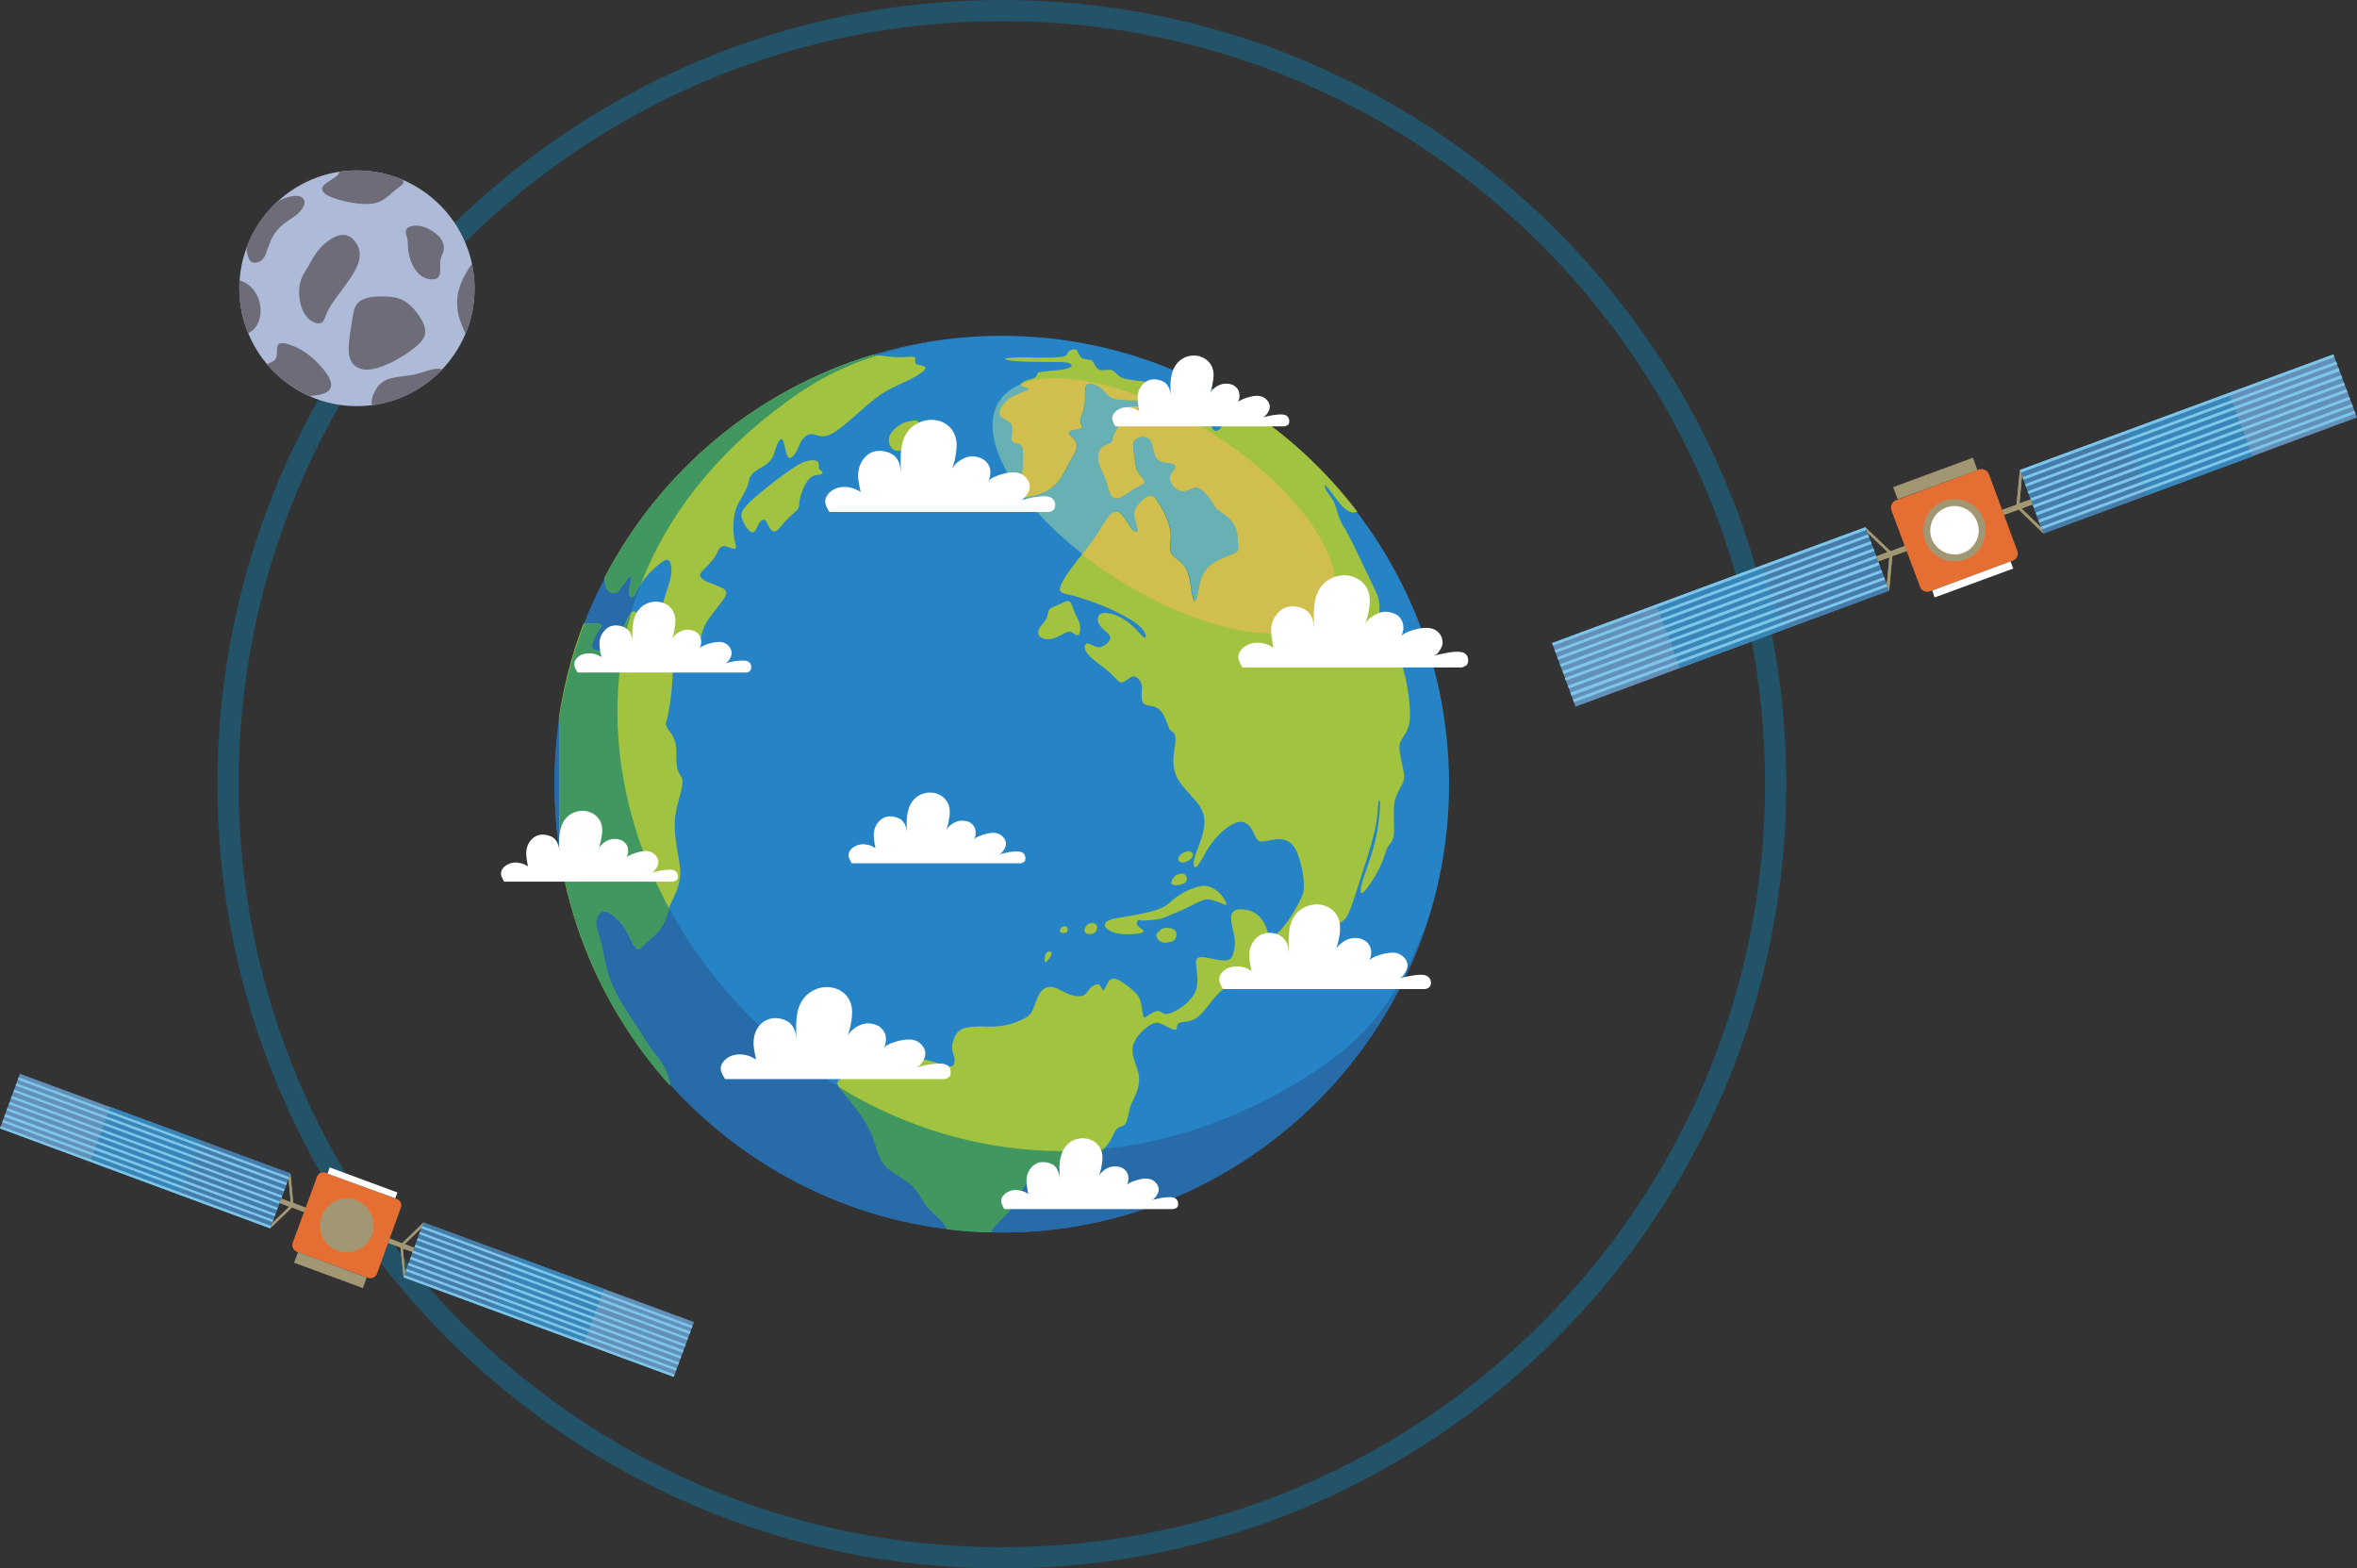 <svg xmlns="http://www.w3.org/2000/svg" width="214.51" height="142.73"><rect width="100%" height="100%" fill="#333333" stroke="none"/><defs><style>.cls-1{fill:#273646}.cls-1,.cls-10,.cls-11,.cls-12,.cls-15,.cls-2,.cls-3,.cls-5,.cls-6,.cls-7,.cls-8,.cls-9{fill-rule:evenodd}.cls-2{fill:#d0be4e}.cls-3{fill:#fff}.cls-5{fill:#a1c33f}.cls-6{fill:#a29773}.cls-7{fill:#419760}.cls-8{fill:#6290b9}.cls-9{fill:#276ba8}.cls-10{fill:#e56f33}.cls-11{fill:#7ec6e9}.cls-12{fill:#447cab}.cls-15{fill:#3886b8}</style></defs><path d="M91.18 0C51.82 0 19.79 32.01 19.79 71.37s32.02 71.36 71.39 71.36 71.39-32.01 71.39-71.36S130.55 0 91.18 0Zm0 140.8c-38.3 0-69.46-31.15-69.46-69.44S52.88 1.92 91.18 1.92s69.46 31.15 69.46 69.44-31.16 69.44-69.46 69.44Z" style="fill:#235368"/><path d="M32.47 36.96c-5.9 0-10.69-4.83-10.69-10.71s4.79-10.74 10.69-10.74 10.72 4.83 10.72 10.74-4.82 10.71-10.72 10.71Z" style="fill:#adbad8;fill-rule:evenodd"/><path d="M32.7 18.54c-.86-.09-1.85-.31-2.54-.6-.66-.26-.97-.6-.8-.94.17-.31.8-.63 1.11-.86.31-.2.37-.34.43-.51.51-.09 1.03-.12 1.57-.12 1.48 0 2.91.29 4.19.83l.03.11c.14.31-.26.49-.66.8-.4.31-.8.77-1.34 1.03-.51.29-1.17.32-2 .26Zm-5.53.85c-.51.46-1.37.89-1.91 1.52-.54.6-.77 1.4-.97 1.91-.09.26-.14.43-.23.57-.11.17-.2.29-.34.37-.26.14-.66.23-.88.03-.23-.17-.31-.54-.4-1.09v-.2c.57-1.57 1.54-3 2.76-4.14.2-.11.43-.2.63-.29.94-.37 1.57-.29 1.79.03.23.31.06.8-.46 1.28Zm.88 4.86c.31-.54.6-1.14 1.11-1.69.51-.57 1.25-1.08 1.85-1.17.63-.09 1.11.23 1.43.77.34.51.48 1.23-.03 2.26-.23.49-.6 1-.97 1.54-.48.63-.97 1.29-1.31 1.8-.57.94-.57 1.49-.91 1.63-.34.14-1.06-.11-1.48-.8-.46-.69-.6-1.83-.48-2.6.09-.51.26-.89.46-1.2.11-.2.23-.37.34-.54Zm9.15-1.14c-.11-.6-.06-1-.11-1.34-.09-.34-.26-.68-.09-.91.14-.26.66-.4 1.26-.29.63.14 1.34.54 1.74 1 .37.43.43.88.37 1.26-.09.34-.29.57-.31 1.03-.03.46.11 1.11-.2 1.4-.31.29-1.11.2-1.65-.26-.57-.46-.86-1.28-1-1.88Zm4.42 4.82c-.06-.54 0-1.09.17-1.66.23-.8.68-1.6 1.08-2.14l.09-.11c.14.71.23 1.46.23 2.23 0 .63-.06 1.23-.14 1.83-.14.8-.37 1.57-.68 2.31-.26-.6-.54-1.2-.68-1.89-.03-.17-.06-.37-.06-.57Zm-4.5-.31c.65.49 1.25 1.34 1.48 2 .23.66.09 1.14-.51 1.71-.63.6-1.71 1.29-2.65 1.74-.97.43-1.8.66-2.42.54-.66-.12-1.11-.54-1.25-1.31-.12-.8.08-1.91.23-2.86.14-.91.2-1.6.71-2 .48-.4 1.45-.49 2.25-.46.83 0 1.51.14 2.17.63Zm-8.9 4.77c.66.54 1.31 1.26 1.65 1.83.34.6.34 1.03.06 1.31-.31.31-.94.46-1.68.49l-.14.03c-1.48-.69-2.79-1.68-3.85-2.91.31-.11.6-.23.77-.4.28-.34.11-.94.23-1.26.09-.31.49-.31 1.03-.14.57.17 1.25.51 1.94 1.06Zm-4.87-5.6c.34.63.46 1.46.29 2.14-.14.63-.51 1.14-1.06 1.4-.51-1.26-.8-2.66-.8-4.08v-.74l.09.03c.54.14 1.14.6 1.48 1.26Zm11 8.43c.37-.49.83-.71 1.4-.83.57-.14 1.28-.17 1.99-.31.71-.17 1.45-.49 1.97-.51.23-.03.4 0 .54.06-1.65 1.74-3.88 2.94-6.38 3.25v-.03c-.17-.37.12-1.11.49-1.63Z" style="fill:#6e6c78;fill-rule:evenodd"/><path class="cls-10" d="m175.65 53.81 7.51-2.78a.69.69 0 0 0 .43-.91l-2.58-6.97a.757.757 0 0 0-.91-.43l-7.54 2.8c-.36.15-.54.56-.43.91l2.61 6.95c.12.38.53.56.91.43Z"/><path class="cls-6" d="M176.9 45.59c1.47-.53 3.08.22 3.62 1.69.53 1.47-.19 3.11-1.66 3.64a2.85 2.85 0 0 1-3.64-1.67c-.53-1.47.21-3.09 1.68-3.66Zm5.34.81 1.28-.47.31-3.16.19.53-.23 2.51 1.03-.36.18.45-1.03.37 1.79 1.73.21.55-2.24-2.18-1.35.48-.14-.45z"/><path class="cls-8" d="m185.97 48.55 28.54-10.56-2.15-5.74-28.53 10.52 2.14 5.78z"/><path class="cls-12" d="m185.97 48.55 9.51-3.5-2.14-5.79-9.51 3.51 2.14 5.78z"/><path class="cls-15" d="m195.48 45.05 9.52-3.51-2.15-5.78-9.51 3.5 2.14 5.79z"/><path class="cls-11" d="m185.85 48.17 28.51-10.54-.1-.24-28.51 10.54.1.24zm-.25-.61L214.14 37l-.1-.24-28.52 10.54.08.26zm-.25-.65 28.54-10.56-.1-.24-28.51 10.54.07.26zm-.24-.69 28.52-10.54-.08-.27-28.54 10.56.1.25zm-.22-.63 28.51-10.54-.1-.24-28.51 10.54.1.24zm-.25-.65 28.52-10.54-.08-.26-28.54 10.56.1.24zm-.24-.65 28.53-10.52-.09-.28-28.54 10.56.1.24zm-.23-.63 28.54-10.51-.1-.25-28.54 10.52.1.24zm-.24-.65 28.53-10.52-.1-.24-28.53 10.52.1.24z"/><path class="cls-3" d="m175.85 53.74 7.13-2.65.24.65-7.15 2.63-.22-.63zm1.26-7.55c1.15-.42 2.41.16 2.83 1.31.44 1.14-.15 2.41-1.31 2.83-1.13.4-2.39-.18-2.83-1.31-.4-1.13.17-2.39 1.31-2.83Z"/><path class="cls-6" d="m182.24 46.4 1.28-.47.31-3.16.19.53-.23 2.51 1.03-.36.18.45-1.03.37 1.79 1.73.21.55-2.24-2.18-1.35.48-.14-.45zm-8.88 3.28-1.3.49-2.3-2.19.22.51 1.81 1.75-1.01.39.14.46 1.03-.37-.23 2.47.21.56.29-3.15 1.32-.46-.18-.46z"/><path class="cls-8" d="m171.93 53.75-28.54 10.56-2.14-5.79 28.51-10.54 2.17 5.77z"/><path class="cls-12" d="m171.93 53.75-9.54 3.52-2.14-5.79 9.51-3.5 2.17 5.77z"/><path class="cls-15" d="m162.39 57.27-9.51 3.51-2.12-5.77 9.49-3.53 2.14 5.79z"/><path class="cls-11" d="M171.78 53.38 143.25 63.9l-.1-.25 28.53-10.51.1.24zm-.22-.63-28.54 10.57-.1-.29 28.53-10.52.11.24zm-.25-.65L142.8 62.65l-.1-.25 28.51-10.54.1.24zm-.26-.67-28.54 10.51-.1-.24 28.56-10.54.08.27zm-.23-.63-28.51 10.54-.12-.27 28.56-10.53.07.26zm-.24-.65-28.52 10.54-.1-.24 28.54-10.56.08.26zm-.25-.65-28.51 10.54-.1-.24 28.54-10.56.07.26zm-.22-.63-28.52 10.54-.1-.24 28.52-10.54.1.24zm-.25-.65-28.51 10.54-.1-.24 28.51-10.54.1.24z"/><path class="cls-6" d="m173.36 49.68-1.3.49-2.3-2.19.22.51 1.81 1.75-1.01.39.14.46 1.03-.37-.23 2.47.21.56.29-3.15 1.32-.46-.18-.46zm-.65-4.24 7.25-2.66-.4-1.13-7.27 2.68.42 1.11z"/><path class="cls-3" d="M30.91 113.3a1.895 1.895 0 0 1-1.12-2.45c.35-.99 1.45-1.5 2.44-1.12.96.37 1.46 1.45 1.12 2.45-.37.97-1.45 1.47-2.44 1.12Z"/><path class="cls-10" d="m36.13 109.12-6.48-2.39a.602.602 0 0 0-.8.36l-2.21 6.01c-.11.32.06.67.36.8l6.51 2.39c.32.11.66-.06.79-.36l2.18-6.02c.13-.32-.03-.66-.35-.79Z"/><path class="cls-6" d="M30.71 113.81a2.436 2.436 0 0 1-1.43-3.13c.47-1.26 1.87-1.93 3.12-1.46 1.26.47 1.9 1.87 1.46 3.13a2.478 2.478 0 0 1-3.15 1.46Zm-3.05-3.52-1.09-.41-1.98 1.9.17-.46 1.57-1.51-.89-.34.14-.4.88.33-.2-2.13.17-.48.25 2.68 1.15.44-.17.38z"/><path class="cls-8" d="M26.43 106.79 1.81 97.72 0 102.69l24.59 9.09 1.84-4.99z"/><path class="cls-12" d="m26.43 106.79-8.2-3.03-1.84 4.99 8.2 3.03 1.84-4.99z"/><path class="cls-15" d="m18.23 103.76-8.2-3.03-1.83 4.99 8.19 3.03 1.84-4.99z"/><path class="cls-11" d="M26.29 107.11 1.7 98.05l-.07.21 24.59 9.06.07-.21zm-.17.53L1.5 98.58l-.07.22 24.59 9.06.1-.22zm-.21.57L1.29 99.15l-.07.21 24.6 9.06.09-.21zm-.23.59L1.09 99.74l-.1.21 24.62 9.06.07-.21zm-.2.53L.89 100.28l-.08.21 24.6 9.06.07-.22zm-.21.57L.68 100.84l-.1.21 24.62 9.06.07-.21zm-.2.56L.48 101.38l-.1.24L25 110.68l.07-.22zm-.2.54L.28 101.91l-.07.22 24.59 9.08.07-.21zm-.21.56L.07 102.48l-.07.21 24.59 9.09.07-.22z"/><path class="cls-3" d="m35.97 109.05-6.16-2.25.2-.56 6.16 2.28-.2.53z"/><path class="cls-6" d="m27.66 110.29-1.09-.41-1.98 1.9.17-.46 1.57-1.51-.89-.34.14-.4.88.33-.2-2.13.17-.48.25 2.68 1.15.44-.17.38zm7.67 2.82 1.12.41.28 2.72.14-.46-.21-2.16.89.31.16-.37-.88-.34 1.53-1.49.18-.48-1.95 1.9-1.12-.44-.14.4z"/><path class="cls-8" d="m38.54 111.25 24.62 9.06-1.84 4.99-24.59-9.06 1.81-4.99z"/><path class="cls-12" d="m38.54 111.25 8.22 3.03-1.84 4.99-8.19-3.03 1.81-4.99z"/><path class="cls-15" d="m46.76 114.28 8.2 3.03-1.84 4.96-8.2-3 1.84-4.99z"/><path class="cls-11" d="m38.43 111.57 24.59 9.09-.07.21-24.59-9.08.07-.22zm-.2.54 24.62 9.06-.1.24-24.59-9.09.07-.21zm-.21.56 24.6 9.06-.07.21-24.6-9.06.07-.21zm-.2.59 24.59 9.09-.07.21-24.62-9.09.1-.21zm-.21.54 24.6 9.06-.08.24-24.61-9.09.09-.21zm-.2.56L62 123.42l-.07.22-24.62-9.06.1-.22zm-.2.57 24.59 9.05-.07.22-24.62-9.06.1-.21zm-.21.53 24.59 9.06-.07.22-24.59-9.06.07-.22zm-.2.57 24.59 9.05-.07.22-24.59-9.06.07-.21z"/><path class="cls-6" d="m35.33 113.11 1.12.41.28 2.72.14-.46-.21-2.16.89.31.16-.37-.88-.34 1.53-1.49.18-.48-1.95 1.9-1.12-.44-.14.4zm-1.96 3.14-6.24-2.31-.37.97 6.27 2.31.34-.97z"/><path d="m94 117.56.03.03-.03-.03Z" style="fill:#939bb0;fill-rule:evenodd"/><path d="M91.18 112.16c-22.43 0-40.7-18.34-40.7-40.79s18.27-40.81 40.7-40.81 40.7 18.34 40.7 40.81-18.3 40.79-40.7 40.79Z" style="fill:#2684c6;fill-rule:evenodd"/><path class="cls-5" d="M103.64 61.81c-.2-.2-.37-.34-.66-.2-.28.11-.65.49-.91.49-.29 0-.49-.37-1.06-.89-.57-.51-1.54-1.14-2-1.68-.43-.51-.31-.91-.09-.97.23-.03.6.26.94.31.31.09.6-.09.86-.29.23-.2.43-.46.26-.74-.17-.31-.71-.6-.94-1.03-.23-.4-.17-.91.31-1 .51-.11 1.42.17 2.17.71.74.51 1.31 1.28 1.57 1.46.29.17.23-.26-.09-.69-.31-.4-.85-.77-1.57-1.17-.71-.4-1.57-.8-2.45-1.14-.88-.34-1.77-.63-2.45-.8-.66-.17-1.17-.2-1.05-.69.08-.48.74-1.43 1.37-2.23.63-.83 1.23-1.51 1.8-2.34.54-.8 1.05-1.74 1.45-2.14.43-.4.74-.23 1.06.11.31.37.57.91.85 1.23.26.31.51.34.57.11.03-.2-.17-.71-.26-1.11-.08-.37-.06-.66.17-1.03.2-.34.66-.77.97-.94.34-.17.57-.06.91.49.37.54.88 1.51 1.06 2.26.2.74.09 1.26.06 1.66-.06.43 0 .71.26.97.23.29.65.51.97.88.29.37.46.86.57 1.43.09.57.17 1.26.29 1.6.09.31.23.31.31.08.11-.2.17-.63.28-1.2.11-.54.31-1.23.85-1.77.54-.51 1.45-.86 1.97-1.06.51-.2.65-.26.71-.46.06-.23 0-.6-.03-.97 0-.34-.03-.68-.17-1-.11-.34-.37-.68-.71-1-.34-.31-.8-.57-1.03-.8-.26-.23-.29-.46-.54-.8-.23-.34-.69-.86-1.03-1.03-.34-.2-.54-.06-.86.08-.31.14-.68.29-1.05.09-.4-.17-.77-.68-.8-1.06-.03-.37.31-.66.43-.86.14-.23.09-.4-.17-.48-.29-.09-.8-.09-1.11-.23-.31-.14-.46-.4-.57-.8-.08-.37-.17-.86-.37-1.14-.2-.29-.54-.34-.86-.29-.31.06-.6.23-.68.6-.06.37.06.94.12 1.43.09.46.09.86.31 1.2.2.34.6.66.6.86s-.37.31-.8.54c-.43.26-.88.6-1.28.8-.37.2-.68.23-.94-.09-.23-.34-.37-1.06-.57-1.63-.23-.57-.48-.97-.6-1.43-.09-.46-.03-.97.23-1.26.26-.29.71-.34.91-.51.2-.14.14-.4.23-.63.06-.23.28-.46.37-.69.08-.2.03-.43.06-.68 0-.29.06-.6.26-.86.17-.23.43-.4.94-.43.51-.06 1.23 0 1.82.03.6.06 1.06.08 1.17-.12.11-.17-.14-.57.17-.71.31-.14 1.23-.06 1.97.31s1.34 1 1.68 1.54c.34.54.48.97.68 1.14.2.14.46 0 .6-.17.14-.2.14-.43.31-.6.17-.14.51-.2.88-.2.4-.03.77 0 .37-.29-.43-.28-1.65-.86-2-1.23-.31-.37.14-.54.66-.8a40.79 40.79 0 0 1 12.23 10.71c-.37.14-.71.08-1.2-.34-.51-.48-1.2-1.49-1.51-1.86-.34-.37-.31-.14-.14.2.17.31.48.71.68 1.03.17.31.2.54.31.86.09.34.26.77.4 1.09.17.32.34.54.8 1.43.46.88 1.17 2.43 1.68 3.46.48 1.03.74 1.51.88 1.94.11.43.11.77.11 1.17s0 .8.37 1.54c.34.71 1.05 1.74 1.51 2.97.48 1.2.71 2.63.83 3.71.11 1.06.11 1.8-.06 2.34-.17.57-.51.94-.68 1.29-.17.31-.17.6-.11 1.08.09.51.26 1.23.34 1.71.09.51.06.8-.14 1.2-.2.4-.57.91-.71 1.77-.11.86.03 2.11-.03 2.77-.09.66-.34.77-.57 1.17-.2.37-.34 1.06-.74 1.88-.4.83-1.05 1.8-1.4 2.14-.34.34-.37.06-.26-.51.14-.57.46-1.43.74-2.28.28-.86.54-1.71.71-2.68.17-.97.26-2.06.26-2.54-.03-.46-.14-.32-.17.11-.06.4-.03 1.08-.31 2.34-.28 1.26-.88 3.06-1.37 4.6-.48 1.51-.85 2.71-1.2 3.28-.37.57-.71.49-1.14.83-.46.37-1 1.17-1.54 1.74-.57.57-1.14.94-1.71 1.14-.6.17-1.2.2-1.74.2-.51 0-.97-.03-1.45.29-.49.31-1 .91-1.63 1.31-.6.37-1.31.51-1.97 1.03-.68.51-1.28 1.4-1.77 1.97-.51.6-.91.86-1.34.97-.43.11-.88.06-1.03.23-.17.14-.06.49-.23.54-.17.06-.63-.17-1-.37-.4-.2-.66-.37-1.14-.14-.48.23-1.2.86-1.51 1.43-.34.6-.34 1.12-.17 1.69.14.54.4 1.08.48 1.66.06.57-.11 1.17-.29 1.6-.17.46-.37.74-.51 1.17-.11.4-.2.94-.31 1.26-.11.34-.26.43-.46.51-.17.06-.4.09-.63.49s-.46 1.14-1.2 1.71c-.77.57-2.08 1-3.28 1.37-1.2.37-2.31.71-2.99 1.14-.71.43-1 .97-1.25 1.48-.29.51-.48 1-1 1.57-.48.54-1.25 1.2-1.54 1.71l-.06.11c-1.34-.03-2.68-.11-3.99-.29-.14-.31-.34-.63-.74-1-.37-.34-.88-.74-1.25-1.29-.4-.54-.63-1.2-1.26-1.74-.63-.57-1.65-1.03-2.25-1.6-.57-.54-.71-1.17-.97-1.94-.23-.77-.6-1.68-1.25-2.63-.63-.97-1.54-1.94-1.97-2.51-.4-.57-.29-.74.26-1 .57-.26 1.57-.63 2.31-.83.74-.17 1.2-.2 1.68-.2.48-.03 1-.06 1.4-.2.43-.14.74-.43 1.25-.46.54-.06 1.25.14 1.82.31.6.2 1.06.37 1.34.34.26 0 .34-.23.34-.4.03-.17.03-.34-.06-.57-.06-.23-.17-.51-.14-.91s.23-.91.51-1.23c.31-.31.74-.46 1.43-.49.26-.03.54-.03.85-.03.54.03 1.14.03 1.71-.06.86-.12 1.57-.4 2.03-.66.46-.23.65-.43.83-.86.2-.43.37-1.11.66-1.51.29-.43.68-.54 1.08-.49.43.06.85.34 1.28.54.4.2.8.29 1.11.29s.54-.08.68-.23c.14-.14.2-.31.4-.51s.57-.43.8-.31c.2.11.29.57.4.51.11-.03.28-.57.51-.86.23-.26.51-.26.94-.03.46.26 1.08.74 1.45 1.11.34.34.43.6.51.97.09.37.14.89.2 1.11.06.23.11.2.34.06.23-.14.63-.43.88-.46.29-.06.43.11.6.2.17.09.37.06.69-.03.28-.11.68-.31 1.05-.57.37-.26.71-.63.97-.97.23-.37.37-.71.4-1.2.03-.49-.06-1.06-.09-1.51-.06-.46-.06-.77.31-.83.37-.06 1.08.14 1.6.23.54.09.83.09 1.05 0 .2-.09.31-.26.4-.57.08-.29.17-.71.14-1.26-.06-.51-.26-1.14-.31-1.66-.06-.51 0-.89.4-1.03s1.11-.06 1.62.2c.51.29.85.71 1.06 1.2.2.46.28.94.57.97.29 0 .77-.43 1.28-1.09.48-.63.97-1.46 1.28-2.09.31-.6.45-.97.37-1.89-.09-.88-.37-2.28-.86-3.03-.48-.71-1.17-.77-1.77-.69-.6.06-1.14.29-1.45.12-.31-.17-.43-.74-.71-1.14-.26-.4-.66-.66-1.17-.57-.51.11-1.17.57-1.65 1.06-.48.46-.83.91-1.2 1.51-.34.6-.71 1.31-.94 1.49-.23.17-.31-.17-.23-.57.06-.43.28-.91.48-1.46.23-.57.4-1.2.46-1.8.03-.6-.06-1.2-.57-1.88-.51-.68-1.4-1.49-1.85-2.28-.43-.77-.43-1.54-.37-2.14.06-.6.14-1.06.17-1.37 0-.34-.06-.51-.14-.66-.11-.11-.26-.17-.4-.34-.11-.2-.2-.51-.37-.91-.17-.4-.43-.89-.86-1.08-.4-.2-.97-.11-1.2-.43-.2-.29-.09-.94-.09-1.4-.03-.43-.2-.66-.37-.83Z"/><path class="cls-5" d="M98.31 57.33c0 .26-.11.51-.28.48-.17 0-.37-.26-.6-.31-.2-.06-.43.06-.74.23s-.74.4-1.14.43c-.43.06-.8-.09-.97-.29-.14-.23-.11-.51.06-.8.2-.26.48-.51.6-.8.14-.26.11-.57.26-.8.17-.2.51-.31.74-.4.23-.09.34-.14.51-.23.17-.09.43-.2.6-.09.17.14.26.49.4.83.11.31.26.6.4.88.11.29.2.6.17.86ZM94.77 44.9c-.63.23-1.4.37-1.77.29-.34-.09-.34-.37-.26-.74.09-.4.23-.86.31-1.46.06-.6.09-1.37.06-1.8-.03-.46-.09-.63-.28-.71-.17-.08-.48-.14-.63-.26-.17-.11-.17-.31-.11-.6.03-.29.11-.69-.03-.94-.14-.29-.51-.43-.77-.6-.26-.17-.37-.37-.31-.63.06-.29.31-.63.57-.88.29-.29.57-.46.91-.6.37-.17.77-.31.97-.4.2-.11.2-.17.06-.26-.17-.06-.48-.12-.57-.23-.09-.11.06-.28.37-.4.29-.14.77-.2.94-.34.2-.11.09-.31.26-.43.17-.09.6-.11 1.17-.17.6-.03 1.31-.14 1.63-.26.34-.14.29-.34 0-.43-.26-.11-.77-.11-1.71-.11s-2.31 0-3.19-.08c-.88-.09-1.25-.23-.51-.29.48-.06 1.42-.06 2.31-.03h1.37c1.05-.03 1.31-.08 1.45-.2.14-.11.17-.29.31-.4.14-.12.43-.17.57-.14.14.03.14.11.2.26l.23.4c.09.12.17.17.34.2s.46.06.6.11c.17.06.26.17.34.37.11.17.23.43.46.51.17.06.37.03.57.03.11-.03.23-.03.31-.03.26 0 .4.11.54.23l.37.34c.11.11.28.17.57.26.31.06.8.14 1.14.17.34.03.57.03.8.23.2.17.4.51.6.8.17.29.37.54.34.66-.03.14-.26.17-.63.17-.34 0-.86-.03-1.37-.06-.51 0-1.05-.03-1.43-.06-.4-.06-.63-.11-.91-.31-.26-.23-.54-.6-.91-.86s-.83-.37-1.05-.26c-.23.11-.26.46-.26.86 0 .37.03.77-.06 1.17-.06.4-.26.8-.34 1.09-.06.29.03.49.09.63.06.11.09.2-.11.29-.2.06-.63.11-.85.2-.2.12-.23.23-.06.43.2.23.54.48.6.86.03.37-.26.83-.6 1.43-.31.57-.63 1.29-1.05 1.83-.43.54-.94.92-1.57 1.17Zm-21.66-.48c-.14.37-.26.68-.31.97-.06.31-.06.57-.11.8-.09.2-.26.34-.49.54-.23.2-.51.49-.74.71-.2.23-.37.43-.51.6-.14.17-.26.29-.4.31-.14.06-.31 0-.46-.23-.14-.23-.29-.63-.43-.77-.17-.14-.37 0-.51.17-.14.2-.26.46-.34.66-.11.2-.23.31-.4.26-.17-.06-.37-.29-.54-.54-.17-.26-.29-.51-.37-.8-.06-.26-.11-.54.66-1.34.8-.77 2.42-2.06 3.48-2.8 1.03-.74 1.48-.94 1.91-1.03.4-.09.74-.06.88.09.14.14.06.43.11.6.03.14.23.2.28.29.09.09.06.2-.14.26s-.6.06-.88.26c-.29.23-.52.63-.69 1Z"/><path class="cls-5" d="M67.92 44.5c-.2.43-.54.94-.77 1.4-.23.46-.31.86-.37 1.37-.06.51-.06 1.14.03 1.66.08.51.26.94.11 1-.17.08-.66-.2-.97-.23-.31-.03-.48.2-.6.43-.11.2-.17.43-.4.69-.2.31-.57.66-.83.94-.26.26-.43.43-.4.63.03.17.23.37.6.54.4.17.91.34 1.31.54.4.17.63.34.34.86-.29.51-1.08 1.4-1.54 2.09-.46.69-.54 1.2-.66 1.68-.08.49-.23.92-.63 1.14-.4.23-1.08.29-1.65.11-.54-.14-.97-.51-1.2-1.06-.23-.54-.29-1.31-.2-2.06.06-.74.28-1.46.46-2.06.2-.6.37-1.11.46-1.51.11-.43.11-.74.08-1.08-.06-.34-.14-.69-.48-.63-.31.09-.88.6-1.28.97-.4.4-.63.69-.85 1-.23.31-.43.66-.57.92-.11.26-.17.43-.31.48-.11.06-.29.03-.34-.26-.06-.26.06-.71.14-1.08.09-.37.12-.63-.03-.51-.17.08-.51.54-.74.86-.26.34-.34.54-.57.63-.2.09-.51.03-.71-.2-.2-.2-.29-.57-.34-1.17 5.04-9.71 13.85-17.14 24.48-20.31.85.11 1.71.23 2.39.23s1.23-.11 1.37 0c.17.09-.09.43.11.6.2.14.86.14.86.37.03.2-.57.63-1.2.94-.63.34-1.28.6-1.88.91-.63.31-1.23.69-2.19 1.51-.97.83-2.31 2.11-3.19 2.6-.88.49-1.28.17-1.68.09-.4-.09-.77.09-1.03.43-.26.31-.4.86-.63 1.23-.26.4-.57.66-.74.34-.2-.31-.26-1.2-.43-1.46-.17-.29-.43.08-.57.51-.17.4-.23.91-.54 1.29-.31.4-.88.66-1.25.91-.37.23-.57.49-.68.74-.08.29-.11.57-.29.97Z"/><path class="cls-5" d="M59.91 59.24c.2.2.43.26.65.31.23.09.46.17.54.54.11.34.14.94.11 1.57-.03.6-.09 1.23-.17 1.89-.09.63-.2 1.28-.29 1.71-.11.43-.2.6-.11.8.06.2.28.46.48.74.17.32.34.69.4 1.09.06.4.03.86.03 1.26.03.37.06.71.14.94.08.23.17.37.28.54.11.17.2.4.09 1-.11.63-.46 1.66-.6 2.6-.11.94-.03 1.8.11 2.68.14.88.34 1.8.34 2.57-.03.8-.26 1.49-.49 1.94-.2.49-.37.77-.54 1.23-.17.48-.31 1.14-.71 1.71-.37.57-1 1.06-1.37 1.4-.37.34-.46.54-.63.6-.14.03-.37-.11-.57-.46-.2-.34-.43-.92-.74-1.43-.34-.51-.83-1-1.23-1.29-.4-.29-.74-.34-1-.14-.29.23-.46.71-.4 1.12.03.43.26.77.46 1.66.2.86.37 2.26.97 3.74.63 1.49 1.71 3.03 2.34 3.97.63.97.83 1.31 1.11 1.74.29.4.68.88 1 1.34.31.43.54.89.71 1.51.06.2.11.4.14.63a41.05 41.05 0 0 1-10.09-21.34V65.27c.46-2.97 1.2-5.83 2.25-8.54h1c.37 0 .6 0 .6.17-.03.14-.29.46-.48.77-.17.32-.31.63-.37.86-.06.26-.06.43.14.54.23.11.63.17 1.03.06.37-.12.71-.37.97-.69.28-.31.48-.69.65-1.17.2-.46.4-1 .6-1.31.2-.31.43-.43.68-.2.26.23.57.74.8 1.2.23.49.4.86.57 1.26.17.37.34.77.57 1Zm21.64-18.22c-.34-.09-.51-.34-.6-.6-.09-.29-.09-.6.11-.94.2-.34.6-.69 1-.91.4-.2.8-.26 1.06-.29.28-.03.43 0 .45.17.03.14-.09.4-.06.54s.2.17.51.17.8-.03.97.14c.17.14.03.49-.37.8-.4.29-1.03.54-1.63.71-.57.17-1.11.26-1.45.2Zm19.01 43.13c0-.17.11-.34.71-.52.63-.14 1.74-.29 2.65-.49.91-.17 1.6-.4 2.11-.68.48-.31.74-.66 1.25-.97.49-.34 1.17-.63 1.68-.77s.83-.14 1.17 0c.34.12.68.37.97.66.26.31.46.66.51.83.06.17-.03.17-.28.06-.28-.11-.71-.29-1.06-.37-.34-.09-.6-.06-.97.09-.34.14-.82.4-1.37.66-.54.26-1.14.51-1.6.69-.46.2-.71.29-1.14.34-.4.06-.97.09-1.25.09-.28-.03-.28-.09-.34-.03s-.17.23-.14.34c.03.14.17.26.37.4.2.14.4.29.09.4-.31.12-1.17.17-1.8.12-.6-.06-.97-.2-1.23-.37-.23-.14-.34-.31-.34-.46Zm4.67.94c0-.17.14-.23.26-.34.11-.11.2-.26.48-.29.29-.06.74 0 .94.2.23.17.17.51.09.71-.11.23-.31.31-.57.37-.26.06-.57.08-.8-.06-.26-.14-.4-.4-.4-.6Zm1.94-4.54c-.31.03-.54-.03-.57-.2-.03-.14.14-.43.28-.57.11-.14.17-.14.34-.2.14-.06.37-.14.57-.03.17.11.31.43.17.63-.11.23-.48.34-.8.37Zm.43-2.06c-.31 0-.46-.29-.29-.54.14-.26.6-.49.88-.49.31.03.48.29.31.54-.14.26-.63.51-.91.49Zm-8.44 5.54c.23-.06.54-.03.65.17.11.17.03.51-.17.66-.23.17-.57.17-.77.09-.17-.09-.2-.26-.14-.43.06-.2.2-.4.43-.49Zm-1.99.4-.03.37c-.14.11-.37.11-.51.09-.14-.03-.2-.11-.17-.23.03-.11.14-.29.29-.34.14-.06.34 0 .43.11Zm-1.91 2.26c.14-.17.43-.12.43.06.03.17-.2.49-.34.66-.17.17-.26.2-.26.03-.03-.2 0-.57.17-.74Z"/><path class="cls-1" d="M91.18 112.16c-.34 0-.66 0-1-.03.34.03.66.03 1 .03Zm.09 0Zm.06 0Zm.06 0c18.27-.09 33.69-12.22 38.74-28.9l-.06.14c-5.13 16.57-20.52 28.67-38.68 28.76Zm-1.91-.03Zm-.06 0-.03-.03.03.03Zm-.06-.03Zm-.06 0Zm-.06 0c-.97-.03-1.91-.11-2.85-.23.94.11 1.88.2 2.85.23Zm-2.85-.23Zm-.14 0Zm-.06-.03c-9.95-1.23-18.78-6.05-25.2-13.14v.06A41.05 41.05 0 0 1 50.9 77.42v-.03c-.29-1.97-.43-3.97-.43-6.03 0 20.82 15.59 38.02 35.72 40.47ZM50.47 71.37Zm0-.08Zm0-.06Zm0-.08Zm0-.06c0-1.97.14-3.88.43-5.77v-.03c.43-2.83 1.14-5.54 2.11-8.14a40.552 40.552 0 0 0-2.54 13.94Z"/><path class="cls-9" d="M91.18 112.16h.2c18.16-.09 33.55-12.2 38.68-28.76-1.88 4.88-3.79 9.74-10.15 13.94-6.5 4.29-13.05 6.54-19.35 7.2l-.26.2c-.77.57-2.08 1-3.28 1.37-1.2.37-2.31.71-2.99 1.14-.71.43-1 .97-1.25 1.48-.29.51-.48 1-1 1.57-.48.54-1.25 1.2-1.54 1.71l-.06.11c.34.03.66.03 1 .03Zm-4.99-.31c-.14-.31-.34-.63-.74-1-.37-.34-.88-.74-1.25-1.29-.4-.54-.63-1.2-1.26-1.74-.63-.57-1.65-1.03-2.25-1.6-.57-.54-.71-1.17-.97-1.94-.23-.77-.6-1.68-1.25-2.63-.63-.97-1.54-1.94-1.97-2.51l-.11-.2c-6.53-3.97-11.91-9.71-15.48-16.25-.17.46-.31 1.11-.71 1.69-.37.57-1 1.06-1.37 1.4-.37.34-.46.54-.63.6h-.06c-.14 0-.31-.14-.51-.46-.2-.34-.43-.92-.74-1.43-.34-.51-.83-1-1.23-1.29-.26-.17-.46-.26-.66-.26-.14 0-.26.03-.34.11-.29.23-.46.71-.4 1.12.03.43.26.77.46 1.66.2.86.37 2.26.97 3.74.63 1.49 1.71 3.03 2.34 3.97.63.97.83 1.31 1.11 1.74.29.4.68.88 1 1.34.31.43.54.89.71 1.51.06.17.11.37.14.57 6.41 7.08 15.25 11.91 25.2 13.14ZM50.9 77.41V65.33c-.29 1.89-.43 3.8-.43 5.77v.29c0 2.06.14 4.06.43 6.03Z"/><path class="cls-7" d="m90.18 112.13.06-.11c.28-.51 1.05-1.17 1.54-1.71.51-.57.71-1.06 1-1.57.26-.51.54-1.06 1.25-1.48.68-.43 1.8-.77 2.99-1.14 1.2-.37 2.51-.8 3.28-1.37l.26-.2c-1.31.11-2.62.2-3.91.2-7.35 0-14.31-2.17-20.27-5.8l.11.2c.43.57 1.34 1.54 1.97 2.51.65.94 1.03 1.86 1.25 2.63.26.77.4 1.4.97 1.94.6.57 1.62 1.03 2.25 1.6.63.54.86 1.2 1.26 1.74.37.54.88.94 1.25 1.29.4.37.6.69.74 1h.06v.03h.14c.94.11 1.88.2 2.85.23h.14l.03.03h.77Z"/><path class="cls-1" d="M53.16 56.76c.54-1.4 1.17-2.77 1.88-4.11l-.03-.06c-.68 1.37-1.31 2.74-1.85 4.17Z"/><path class="cls-9" d="M54.61 59.21c.14 0 .31-.03.45-.06.37-.12.71-.37.97-.69.28-.31.48-.69.65-1.17.2-.46.4-1 .6-1.31l.14-.2c.28-.88.57-1.77.91-2.68-.17.26-.31.54-.43.74-.11.26-.17.43-.31.48l-.08.03c-.12 0-.23-.09-.26-.29-.06-.26.06-.71.14-1.08.06-.32.12-.54.03-.54l-.06.03c-.17.08-.51.54-.74.86-.26.34-.34.54-.57.63l-.2.03c-.17 0-.37-.06-.51-.23-.2-.2-.29-.54-.31-1.11-.71 1.34-1.34 2.71-1.88 4.11h1c.37 0 .6 0 .6.17-.03.14-.29.46-.48.77-.17.32-.31.63-.37.86-.06.26-.06.43.14.54.14.06.34.11.57.11Z"/><path class="cls-7" d="m57.52 54.36.08-.03c.14-.06.2-.23.31-.48.11-.2.26-.49.43-.74 2.31-5.97 6.58-11.68 13.2-16.51 3.05-2.26 5.76-3.46 8.32-4.26-.11-.03-.23-.03-.34-.06h-.03c-10.63 3.17-19.44 10.6-24.48 20.31l.03.06c.03.57.11.91.31 1.11.14.17.34.23.51.23l.2-.03c.23-.08.31-.28.57-.63.23-.31.57-.77.74-.86l.06-.03c.09 0 .03.23-.03.54-.09.37-.2.83-.14 1.08.03.2.14.29.26.29Z"/><path class="cls-1" d="M53.02 57.13Zm.03-.06Zm.03-.06Z"/><path class="cls-7" d="M61 98.77v-.06c-.03-.2-.08-.4-.14-.57-.17-.63-.4-1.09-.71-1.51-.31-.46-.71-.94-1-1.34-.28-.43-.48-.77-1.11-1.74-.63-.94-1.71-2.48-2.34-3.97-.6-1.49-.77-2.88-.97-3.74-.2-.88-.43-1.23-.46-1.66-.06-.4.11-.89.4-1.12.09-.09.2-.11.34-.11.2 0 .4.08.66.26.4.29.88.77 1.23 1.29.31.51.54 1.09.74 1.43.2.31.37.46.51.46h.06c.17-.06.26-.26.63-.6.37-.34 1-.83 1.37-1.4.4-.57.54-1.23.71-1.69-4.48-8.25-6.07-17.82-3.48-26.9l-.14.2c-.2.31-.4.86-.6 1.31-.17.48-.37.86-.65 1.17-.26.31-.6.57-.97.69-.14.03-.31.06-.45.06-.23 0-.43-.06-.57-.11-.2-.11-.2-.29-.14-.54.06-.23.2-.54.37-.86.2-.31.46-.63.48-.77 0-.17-.23-.17-.6-.17h-1l-.03.03v.06l-.06.14v.03l-.03.03v.03l-.03.03v.06c-.97 2.6-1.68 5.31-2.11 8.14v12.14A41.05 41.05 0 0 0 61 98.81Z"/><path d="M108.74 54.7c.06 0 .11-.06.14-.17.11-.2.17-.63.28-1.2.11-.54.31-1.23.85-1.77.54-.51 1.45-.86 1.97-1.06.51-.2.65-.26.71-.46.06-.23 0-.6-.03-.97 0-.34-.03-.68-.17-1-.11-.34-.37-.68-.71-1-.34-.31-.8-.57-1.03-.8-.26-.23-.29-.46-.54-.8-.23-.34-.69-.86-1.03-1.03-.11-.09-.2-.09-.31-.09-.17 0-.34.09-.54.17-.2.09-.43.17-.68.17a.84.84 0 0 1-.37-.09c-.4-.17-.77-.68-.8-1.06-.03-.37.31-.66.43-.86.14-.23.09-.4-.17-.48-.29-.09-.8-.09-1.11-.23-.31-.14-.46-.4-.57-.8-.08-.37-.17-.86-.37-1.14-.17-.23-.43-.31-.69-.31l-.17.03c-.31.06-.6.23-.68.6-.06.37.06.94.12 1.43.09.46.09.86.31 1.2.2.34.6.66.6.86s-.37.31-.8.54c-.43.26-.88.6-1.28.8a.85.85 0 0 1-.48.17c-.17 0-.31-.09-.46-.26-.23-.34-.37-1.06-.57-1.63-.23-.57-.48-.97-.6-1.43-.09-.46-.03-.97.23-1.26.26-.29.71-.34.91-.51.2-.14.14-.4.23-.63.06-.23.28-.46.37-.69.08-.2.03-.43.06-.68 0-.29.06-.6.26-.86.17-.23.43-.4.94-.43.14-.03.31-.03.49-.03.43 0 .91.03 1.34.06.26.03.48.03.66.03.2 0 .34 0 .43-.06-.37-.17-.74-.34-1.11-.49h-.11c-.34 0-.86-.03-1.37-.06-.51 0-1.05-.03-1.43-.06-.4-.06-.63-.11-.91-.31-.26-.23-.54-.6-.91-.86-.29-.17-.6-.31-.85-.31l-.2.06c-.23.11-.26.46-.26.86 0 .37.03.77-.06 1.17-.06.4-.26.8-.34 1.09-.06.29.03.49.09.63.06.11.09.2-.11.29-.2.06-.63.11-.85.2-.2.12-.23.23-.06.43.2.23.54.48.6.86.03.37-.26.83-.6 1.43-.31.57-.63 1.29-1.05 1.83-.43.54-.94.92-1.57 1.17-.49.2-1.08.31-1.48.31h-.11c1.37 1.74 3.16 3.54 5.33 5.23.4-.49.77-.97 1.14-1.51.54-.8 1.05-1.74 1.45-2.14.17-.14.34-.23.48-.23.2 0 .4.14.57.34.31.37.57.91.85 1.23.14.17.31.26.43.26.06 0 .11-.03.14-.14.03-.2-.17-.71-.26-1.11-.08-.37-.06-.66.17-1.03.2-.34.66-.77.97-.94l.26-.06c.23 0 .4.14.66.54.37.54.88 1.51 1.06 2.26.2.74.09 1.26.06 1.66-.06.43 0 .71.26.97.23.29.65.51.97.88.29.37.46.86.57 1.43.09.57.17 1.26.29 1.6.03.17.11.26.17.26ZM92.72 44.62c-2.25-3.14-3.05-6.11-1.8-8.08.43-.68 1.11-1.23 1.97-1.57l.03.11c.09.11.4.17.57.23.14.09.14.14-.06.26-.2.08-.6.23-.97.4-.34.14-.63.31-.91.6-.26.26-.51.6-.57.88-.06.26.06.46.31.63.26.17.63.31.77.6.14.26.06.66.03.94-.06.29-.06.48.11.6.14.11.46.17.63.26.2.09.26.26.28.71.03.43 0 1.2-.06 1.8-.09.6-.23 1.06-.31 1.46l-.03.17Z" style="fill:#67b0b3;fill-rule:evenodd"/><path class="cls-2" d="M115.81 57.64c2.42 0 4.28-.68 5.19-2.11 2.31-3.71-2.54-10.97-10.83-16.2-1.42-.88-2.85-1.68-4.28-2.34-.08.06-.23.06-.43.06-.17 0-.4 0-.66-.03-.43-.03-.91-.06-1.34-.06-.17 0-.34 0-.49.03-.51.03-.77.2-.94.43-.2.26-.26.57-.26.86-.03.26.03.48-.06.68-.09.23-.31.46-.37.69-.09.23-.03.49-.23.63-.2.17-.66.23-.91.51-.26.29-.31.8-.23 1.26.12.46.37.86.6 1.43.2.57.34 1.29.57 1.63.14.17.29.26.46.26.14 0 .31-.06.48-.17.4-.2.85-.54 1.28-.8.43-.23.8-.34.8-.54s-.4-.51-.6-.86c-.23-.34-.23-.74-.31-1.2-.06-.49-.17-1.06-.12-1.43.09-.37.37-.54.68-.6l.17-.03c.26 0 .51.09.69.31.2.29.28.77.37 1.14.11.4.26.66.57.8.31.14.83.14 1.11.23.26.09.31.26.17.48-.11.2-.46.49-.43.86.03.37.4.89.8 1.06.11.06.26.09.37.09.26 0 .48-.09.68-.17.2-.08.37-.17.54-.17.11 0 .2 0 .31.09.34.17.8.69 1.03 1.03.26.34.28.57.54.8.23.23.68.49 1.03.8.34.32.6.66.71 1 .14.31.17.66.17 1 .03.37.09.74.03.97-.06.2-.2.26-.71.46s-1.43.54-1.97 1.06c-.54.54-.74 1.23-.85 1.77-.11.57-.17 1-.28 1.2-.03.12-.09.17-.14.17s-.14-.08-.17-.26c-.11-.34-.2-1.03-.29-1.6-.11-.57-.28-1.06-.57-1.43-.31-.37-.74-.6-.97-.88-.26-.26-.31-.54-.26-.97.03-.4.14-.91-.06-1.66-.17-.74-.68-1.71-1.06-2.26-.26-.4-.43-.54-.66-.54l-.26.06c-.31.17-.77.6-.97.94-.23.37-.26.66-.17 1.03.09.4.29.91.26 1.11-.03.11-.09.14-.14.14-.11 0-.29-.09-.43-.26-.28-.31-.54-.86-.85-1.23-.17-.2-.37-.34-.57-.34-.14 0-.31.09-.48.23-.4.4-.91 1.34-1.45 2.14-.37.54-.74 1.03-1.14 1.51 1 .8 2.08 1.54 3.25 2.28 5.07 3.2 10.26 4.91 14.05 4.91Z"/><path class="cls-2" d="M93.29 45.22c.4 0 1-.12 1.48-.31a3.78 3.78 0 0 0 1.57-1.17c.43-.54.74-1.26 1.05-1.83.34-.6.63-1.06.6-1.43-.06-.37-.4-.63-.6-.86-.17-.2-.14-.31.06-.43.23-.08.65-.14.85-.2.2-.09.17-.17.11-.29-.06-.14-.14-.34-.09-.63.09-.29.29-.69.34-1.09.09-.4.06-.8.06-1.17 0-.4.03-.74.26-.86l.2-.06c.26 0 .57.14.85.31.37.26.66.63.91.86.29.2.51.26.91.31.37.03.91.06 1.43.06.51.03 1.03.06 1.37.06h.11c-3.22-1.37-6.24-2.08-8.69-2.08-1.23 0-2.31.17-3.19.54l.03.11c.09.11.4.17.57.23.14.09.14.14-.06.26-.2.08-.6.23-.97.4-.34.14-.63.31-.91.6-.26.26-.51.6-.57.88-.06.26.06.46.31.63.26.17.63.31.77.6.14.26.06.66.03.94-.06.29-.06.48.11.6.14.11.46.17.63.26.2.09.26.26.28.71.03.43 0 1.2-.06 1.8-.09.6-.23 1.06-.31 1.46l-.03.17c.14.2.29.4.46.6h.11Z"/><path class="cls-1" d="M79.52 32.28c1.57-.46 3.19-.86 4.82-1.14h.09c-1.68.29-3.33.66-4.93 1.14h.03Z"/><path d="M79.87 32.34c1.51-.49 2.99-.83 4.48-1.2-1.62.29-3.25.68-4.82 1.14.11.03.23.03.34.06Z" style="fill:#2c6e9d;fill-rule:evenodd"/><path class="cls-3" d="M92.9 78.56H77.51c-.16-.3-.33-.57-.27-.87.05-.3.35-.6.7-.73.33-.16.71-.16 1.01-.08.33.05.52.19.73.3-.11-.54-.22-1.12-.11-1.63.11-.52.49-.98.95-1.17.49-.19 1.08-.05 1.47.19.35.27.46.65.52.95.05.27.05.49.03.14-.03-.38-.08-1.28.14-1.99.19-.68.6-1.12 1.11-1.36.49-.22 1.09-.25 1.55-.05.46.16.81.54.98.95.16.44.14.93.05 1.33-.05.38-.14.68-.24.98.08-.14.16-.24.35-.41.19-.16.49-.35.84-.41.33-.05.71 0 .98.16.24.16.41.38.46.6.05.25.05.46 0 .63-.03.16-.08.27-.14.35.05-.08.11-.19.49-.35.38-.16 1.09-.38 1.57-.27.52.11.81.52.87.87.03.35-.16.65-.33.84-.14.16-.22.19-.3.22.22-.05.46-.11.84-.19.38-.06.95-.14 1.25 0 .3.14.35.49.3.71-.05.19-.24.24-.41.3Zm36.82 11.45h-18.41c-.22-.35-.41-.71-.33-1.06.05-.35.41-.68.81-.87.41-.16.87-.16 1.22-.11.38.08.62.24.9.38-.16-.65-.3-1.33-.16-1.96.16-.6.57-1.2 1.17-1.39.57-.22 1.3-.08 1.71.22.43.33.57.76.62 1.12.05.35.05.6.05.19-.03-.44-.08-1.55.14-2.37.24-.82.73-1.36 1.36-1.63.6-.27 1.3-.3 1.85-.08.57.22.98.65 1.17 1.17.19.49.16 1.09.08 1.55-.08.49-.19.84-.3 1.2.08-.16.19-.3.41-.49.24-.19.6-.44 1-.49.41-.08.87 0 1.17.19.33.19.49.46.57.74.08.27.05.52 0 .73-.05.19-.11.3-.16.44.05-.14.11-.25.57-.44.46-.19 1.3-.43 1.9-.33.6.14.98.62 1.03 1.03.05.44-.22.82-.38 1.01-.16.19-.27.25-.35.27.27-.08.52-.14 1-.22.46-.08 1.14-.19 1.49 0 .35.16.43.57.35.82-.08.24-.27.33-.49.38ZM85.97 98.2H65.99c-.24-.38-.46-.76-.38-1.14.08-.38.46-.76.89-.95.46-.19.95-.19 1.33-.11.41.08.68.25.98.41-.16-.73-.33-1.44-.16-2.12.14-.68.62-1.31 1.25-1.52.62-.25 1.41-.08 1.87.24.46.33.6.84.68 1.22.05.38.05.65.03.16-.03-.46-.08-1.66.16-2.53.27-.9.81-1.47 1.47-1.77.65-.33 1.41-.33 2.01-.11.62.22 1.09.71 1.28 1.25.22.57.16 1.2.08 1.71-.08.52-.19.9-.33 1.28.11-.16.22-.33.46-.52.24-.22.65-.46 1.09-.54.44-.08.92.03 1.28.22.33.22.51.52.6.79.08.3.05.57 0 .79-.03.22-.11.35-.19.49.08-.14.16-.27.65-.49.49-.19 1.41-.46 2.06-.33.65.14 1.03.65 1.11 1.12.05.46-.22.87-.41 1.09-.19.22-.3.25-.41.3.3-.08.6-.16 1.09-.25.52-.08 1.25-.19 1.63 0 .41.16.46.63.38.9-.05.27-.3.35-.51.41Zm-18.03-37H52.57c-.19-.3-.35-.6-.3-.9.08-.3.35-.6.71-.73.33-.14.73-.14 1.03-.08.3.05.52.19.73.3-.14-.54-.24-1.12-.14-1.63.14-.52.49-.98.98-1.17.46-.16 1.09-.05 1.44.22.35.24.46.62.52.92.06.3.06.49.03.14s-.05-1.28.14-1.96c.19-.68.62-1.14 1.11-1.36.52-.25 1.09-.25 1.55-.08.49.16.84.54.98.98.16.41.14.9.05 1.31-.05.38-.14.68-.22.98.05-.11.14-.24.32-.41.19-.16.49-.35.84-.41.33-.05.71.03.98.16.24.16.41.41.46.63.05.22.05.44 0 .6-.03.16-.08.27-.14.38.05-.11.11-.22.49-.38s1.09-.35 1.58-.27c.52.11.81.52.87.87.05.35-.16.68-.3.84-.16.16-.24.19-.3.22.22-.05.43-.11.81-.19.41-.05.95-.13 1.25 0 .33.14.38.49.3.71-.06.22-.22.27-.41.33Zm27.54-14.61H75.47c-.22-.38-.43-.76-.35-1.14.08-.38.46-.79.9-.98.46-.19.95-.19 1.33-.11.41.08.68.24.98.41-.16-.71-.33-1.44-.16-2.12.14-.65.62-1.28 1.25-1.52.62-.22 1.41-.05 1.87.27.46.33.6.82.65 1.2.08.38.08.65.05.19s-.08-1.66.16-2.56c.24-.9.82-1.47 1.47-1.77.65-.3 1.41-.33 2.01-.11.62.24 1.09.71 1.28 1.28.22.54.16 1.2.08 1.69-.08.52-.19.93-.33 1.31.11-.16.22-.33.46-.54.24-.19.62-.46 1.09-.54.43-.06.92.03 1.25.25.35.19.54.49.63.79.08.3.05.57 0 .79-.03.19-.11.35-.19.49.08-.13.16-.3.65-.49.49-.22 1.38-.49 2.06-.36.65.14 1.03.68 1.11 1.14.05.46-.22.84-.41 1.06-.19.22-.3.27-.41.3.3-.06.57-.14 1.09-.25.51-.08 1.25-.19 1.63 0 .41.19.46.65.38.93-.08.27-.3.33-.52.41Zm37.6 14.15h-20.01c-.22-.38-.43-.76-.35-1.14.08-.38.46-.76.9-.95.43-.19.95-.19 1.33-.11.41.08.68.24.95.41-.14-.74-.3-1.47-.16-2.12.16-.68.65-1.31 1.28-1.55.62-.22 1.41-.05 1.87.27.46.33.6.84.65 1.22.08.38.08.63.05.16-.03-.46-.08-1.66.16-2.56.24-.87.81-1.47 1.47-1.77.65-.3 1.41-.33 2.01-.08.62.22 1.09.71 1.28 1.25.22.57.16 1.2.08 1.71-.08.52-.22.9-.33 1.28.11-.16.19-.33.46-.54.24-.19.62-.43 1.08-.52.43-.08.92.03 1.25.22.35.19.54.49.62.79.08.3.06.57 0 .79-.05.22-.11.35-.19.49.08-.14.14-.27.65-.49.49-.19 1.39-.46 2.04-.33.68.11 1.06.65 1.11 1.12.08.46-.22.87-.38 1.09-.19.22-.3.25-.41.3.3-.08.57-.16 1.09-.25.52-.11 1.25-.19 1.63-.03.41.19.46.65.38.92-.08.27-.3.33-.52.41ZM61.27 80.23H45.88c-.16-.3-.33-.57-.27-.87.05-.3.35-.6.7-.74.33-.16.71-.16 1.01-.08.33.05.52.19.73.3-.11-.55-.22-1.12-.11-1.63.11-.52.49-.98.95-1.17.49-.19 1.09-.05 1.47.19.35.27.46.65.52.95.05.27.05.49.03.14-.03-.38-.08-1.28.14-1.99.19-.68.6-1.11 1.11-1.36.49-.22 1.09-.25 1.55-.05.46.16.81.54.98.95.16.44.14.93.05 1.33-.05.38-.14.68-.24.98.08-.13.16-.24.35-.41.19-.16.49-.35.84-.41.33-.05.71 0 .98.16.24.16.41.38.46.6.05.25.05.46 0 .63-.03.16-.08.27-.14.35.05-.08.11-.19.49-.35.38-.16 1.09-.38 1.57-.27.52.11.81.52.87.87.03.35-.16.65-.33.84-.14.16-.22.19-.3.22.22-.05.46-.11.84-.19.38-.05.95-.14 1.25 0 .3.14.35.49.3.71-.05.19-.24.24-.41.3ZM116.9 38.8h-15.39c-.16-.3-.33-.57-.27-.87.05-.3.35-.6.71-.74.33-.16.71-.16 1.01-.08.33.05.52.19.73.3-.11-.54-.22-1.12-.11-1.63.11-.52.49-.98.95-1.17.49-.19 1.09-.05 1.47.19.35.27.46.65.52.95.05.27.05.49.03.14-.03-.38-.08-1.28.14-1.99.19-.68.6-1.11 1.11-1.36.49-.22 1.09-.25 1.55-.05.46.16.81.54.98.95.16.44.14.93.05 1.33-.05.38-.14.68-.24.98.08-.14.16-.24.35-.41.19-.16.49-.35.84-.41.33-.05.71 0 .98.16.24.16.41.38.46.6.05.25.05.46 0 .63-.03.16-.08.27-.14.35.05-.08.11-.19.49-.35.38-.16 1.09-.38 1.57-.27.52.11.81.52.87.87.03.35-.16.65-.33.84-.14.16-.22.19-.3.22.22-.05.46-.11.84-.19.38-.05.95-.14 1.25 0 .3.14.35.49.3.71-.05.19-.24.25-.41.3Zm-10.11 71.23H91.4c-.16-.3-.33-.57-.27-.87.05-.3.35-.6.71-.74.33-.16.71-.16 1.01-.08.33.05.52.19.73.3-.11-.54-.22-1.12-.11-1.63.11-.52.49-.98.95-1.17.49-.19 1.08-.05 1.47.19.35.27.46.65.52.95.05.27.05.49.03.14-.03-.38-.08-1.28.14-1.99.19-.68.6-1.11 1.11-1.36.49-.22 1.09-.25 1.55-.05.46.16.81.54.98.95.16.44.14.93.05 1.33-.05.38-.14.68-.24.98.08-.14.16-.24.35-.41.19-.16.49-.35.84-.41.33-.05.71 0 .98.16.24.16.41.38.46.6.05.25.05.46 0 .63-.03.16-.08.27-.14.35.05-.08.11-.19.49-.35.38-.16 1.09-.38 1.57-.27.52.11.81.52.87.87.03.35-.16.65-.33.84-.14.16-.22.19-.3.22.22-.05.46-.11.84-.19.38-.05.95-.14 1.25 0 .3.14.35.49.3.71-.05.19-.24.25-.41.3Z"/></svg>